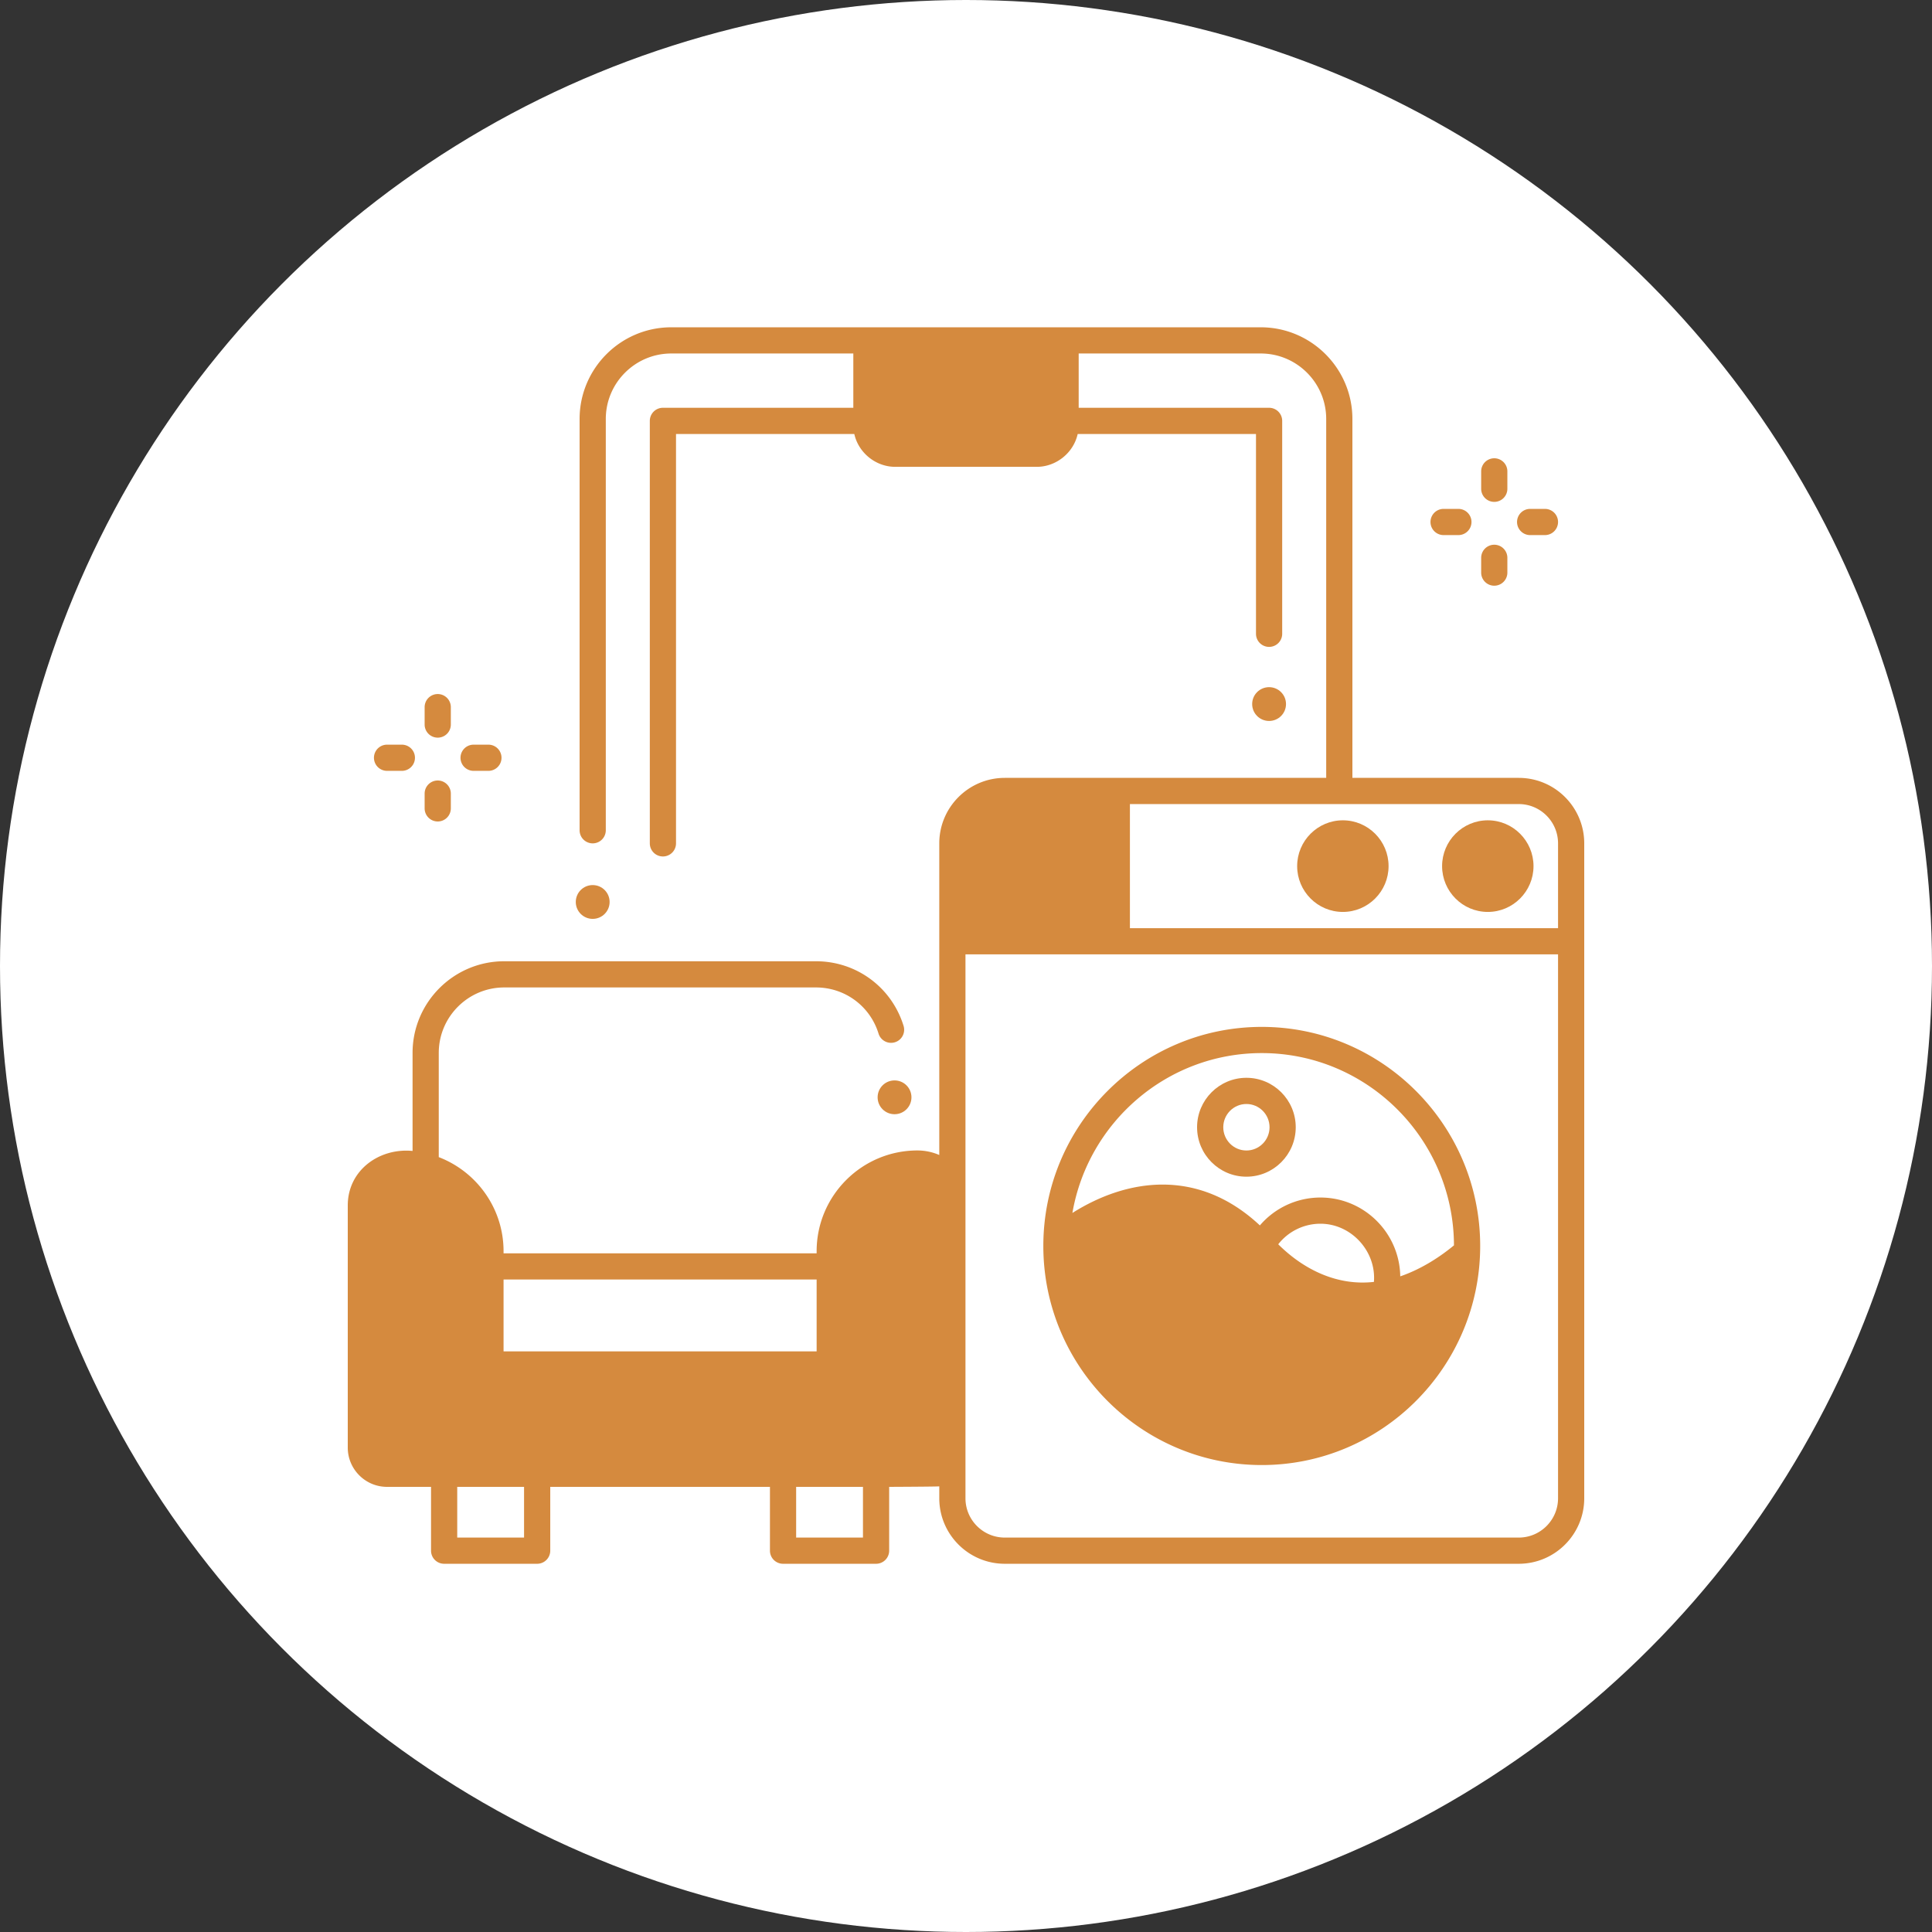 <svg xmlns="http://www.w3.org/2000/svg" version="1.1" xmlns:xlink="http://www.w3.org/1999/xlink" width="512" height="512" x="0" y="0" viewBox="0 0 472 472" style="enable-background:new 0 0 512 512" xml:space="preserve" class=""><rect x="0" y="0" width="472" height="472" fill="#333333" stroke="none"/><circle r="236" cx="236" cy="236" fill="#ffffff" shape="circle"></circle><g transform="matrix(0.64,0,0,0.64,84.96,79.96)"><path fill="#d58a3e" d="M348.899 267.058c-45.976 0-83.379 37.516-83.379 83.628s37.404 83.628 83.379 83.628c45.976 0 83.38-37.516 83.38-83.628s-37.404-83.628-83.38-83.628zm42.817 97.342c-13.973 1.59-26.796-4.668-36.524-14.358a20.446 20.446 0 0 1 16.102-7.847c11.774 0 21.354 10.499 20.422 22.205zm10.053-2.118c-.258-16.634-13.826-30.088-30.476-30.088a30.419 30.419 0 0 0-23.111 10.643c-23.515-22.01-50.662-17.961-71.566-4.751 5.976-34.614 36.103-61.029 72.282-61.029 40.383 0 73.247 32.903 73.374 73.393-4.817 3.977-11.965 8.907-20.503 11.832z" opacity="1" data-original="#4f4f4f" class=""></path><path fill="#d58a3e" d="M343.039 324.24c-10.384 0-18.832-8.467-18.832-18.875s8.448-18.875 18.832-18.875 18.832 8.467 18.832 18.875-8.448 18.875-18.832 18.875zm0-27.751c-4.87 0-8.832 3.981-8.832 8.875s3.962 8.875 8.832 8.875 8.832-3.981 8.832-8.875-3.962-8.875-8.832-8.875z" opacity="1" data-original="#4f4f4f" class=""></path><g fill="#4f4f4f"><path d="M447 172h-63.5V35c0-19.299-15.701-35-35-35h-225c-19.299 0-35 15.701-35 35v157a5 5 0 0 0 10 0V35c0-13.785 11.215-25 25-25h69.486v20.726h-72.683a5 5 0 0 0-5 5V197a5 5 0 0 0 10 0V40.726h68.06c1.584 7.16 8.176 12.541 15.624 12.541h54.028c7.419 0 14.034-5.36 15.624-12.541h68.06V117a5 5 0 0 0 10 0V35.726a5 5 0 0 0-5-5h-72.683V10H348.5c13.785 0 25 11.215 25 25v137H250.798c-13.785 0-25 11.215-25 25v118.959a20.927 20.927 0 0 0-8.341-1.734c-21.215 0-38.474 17.259-38.474 38.474v.792H59.474v-.791c0-16.376-10.288-30.386-24.737-35.93V277c0-13.785 11.215-25 25-25h118.984c11.041 0 20.643 7.081 23.894 17.619a5 5 0 1 0 9.556-2.948C207.618 251.915 194.176 242 178.721 242H59.737c-19.299 0-35 15.701-35 35v37.41C12.06 313.182 0 321.742 0 335.226v92.416c0 8.271 6.729 15 15 15h16.788V467a5 5 0 0 0 5 5h35.509a5 5 0 0 0 5-5v-24.358h83.864V467a5 5 0 0 0 5 5h35.509a5 5 0 0 0 5-5v-24.358s18.358-.073 19.129-.197V447c0 13.785 11.215 25 25 25H447c13.785 0 25-11.215 25-25V197c0-13.785-11.215-25-25-25zM67.297 462H41.788v-19.358h25.509zm-7.823-71.082v-27.426h119.509v27.426zM196.669 462H171.16v-19.358h25.509zM462 447c0 8.271-6.729 15-15 15H250.798c-8.271 0-15-6.729-15-15V239.372H462zm0-217.628H298.572V182H447c8.271 0 15 6.729 15 15z" fill="#d58a3e" opacity="1" data-original="#4f4f4f" class=""></path><path d="M379.86 188.198c-9.621 0-17.449 7.845-17.449 17.488s7.828 17.488 17.449 17.488 17.448-7.845 17.448-17.488-7.827-17.488-17.448-17.488zM435.187 188.198c-9.621 0-17.448 7.845-17.448 17.488s7.827 17.488 17.448 17.488 17.449-7.845 17.449-17.488-7.828-17.488-17.449-17.488z" fill="#d58a3e" opacity="1" data-original="#4f4f4f" class=""></path></g><path fill="#d58a3e" d="M34.345 156.644a5 5 0 0 1-5-5V145a5 5 0 0 1 10 0v6.644a5 5 0 0 1-5 5zM34.345 188.644a5 5 0 0 1-5-5V178a5 5 0 0 1 10 0v5.644a5 5 0 0 1-5 5zM20.651 169.322H15a5 5 0 0 1 0-10h5.651a5 5 0 0 1 0 10zM53.69 169.322h-5.65a5 5 0 0 1 0-10h5.65a5 5 0 0 1 0 10zM437.655 66.644a5 5 0 0 1-5-5V55a5 5 0 0 1 10 0v6.644a5 5 0 0 1-5 5zM437.655 98.644a5 5 0 0 1-5-5V88a5 5 0 0 1 10 0v5.644a5 5 0 0 1-5 5zM423.96 79.322h-5.65a5 5 0 0 1 0-10h5.65a5 5 0 0 1 0 10zM457 79.322h-5.651a5 5 0 0 1 0-10H457a5 5 0 0 1 0 10z" opacity="1" data-original="#4f4f4f" class=""></path><ellipse cx="93.5" cy="219.372" fill="#d58a3e" rx="6.458" ry="6.452" opacity="1" data-original="#4f4f4f" class=""></ellipse><ellipse cx="351.697" cy="143.822" fill="#d58a3e" rx="6.458" ry="6.452" opacity="1" data-original="#4f4f4f" class=""></ellipse><ellipse cx="208.721" cy="293.94" fill="#d58a3e" rx="6.458" ry="6.452" opacity="1" data-original="#4f4f4f" class=""></ellipse></g></svg>